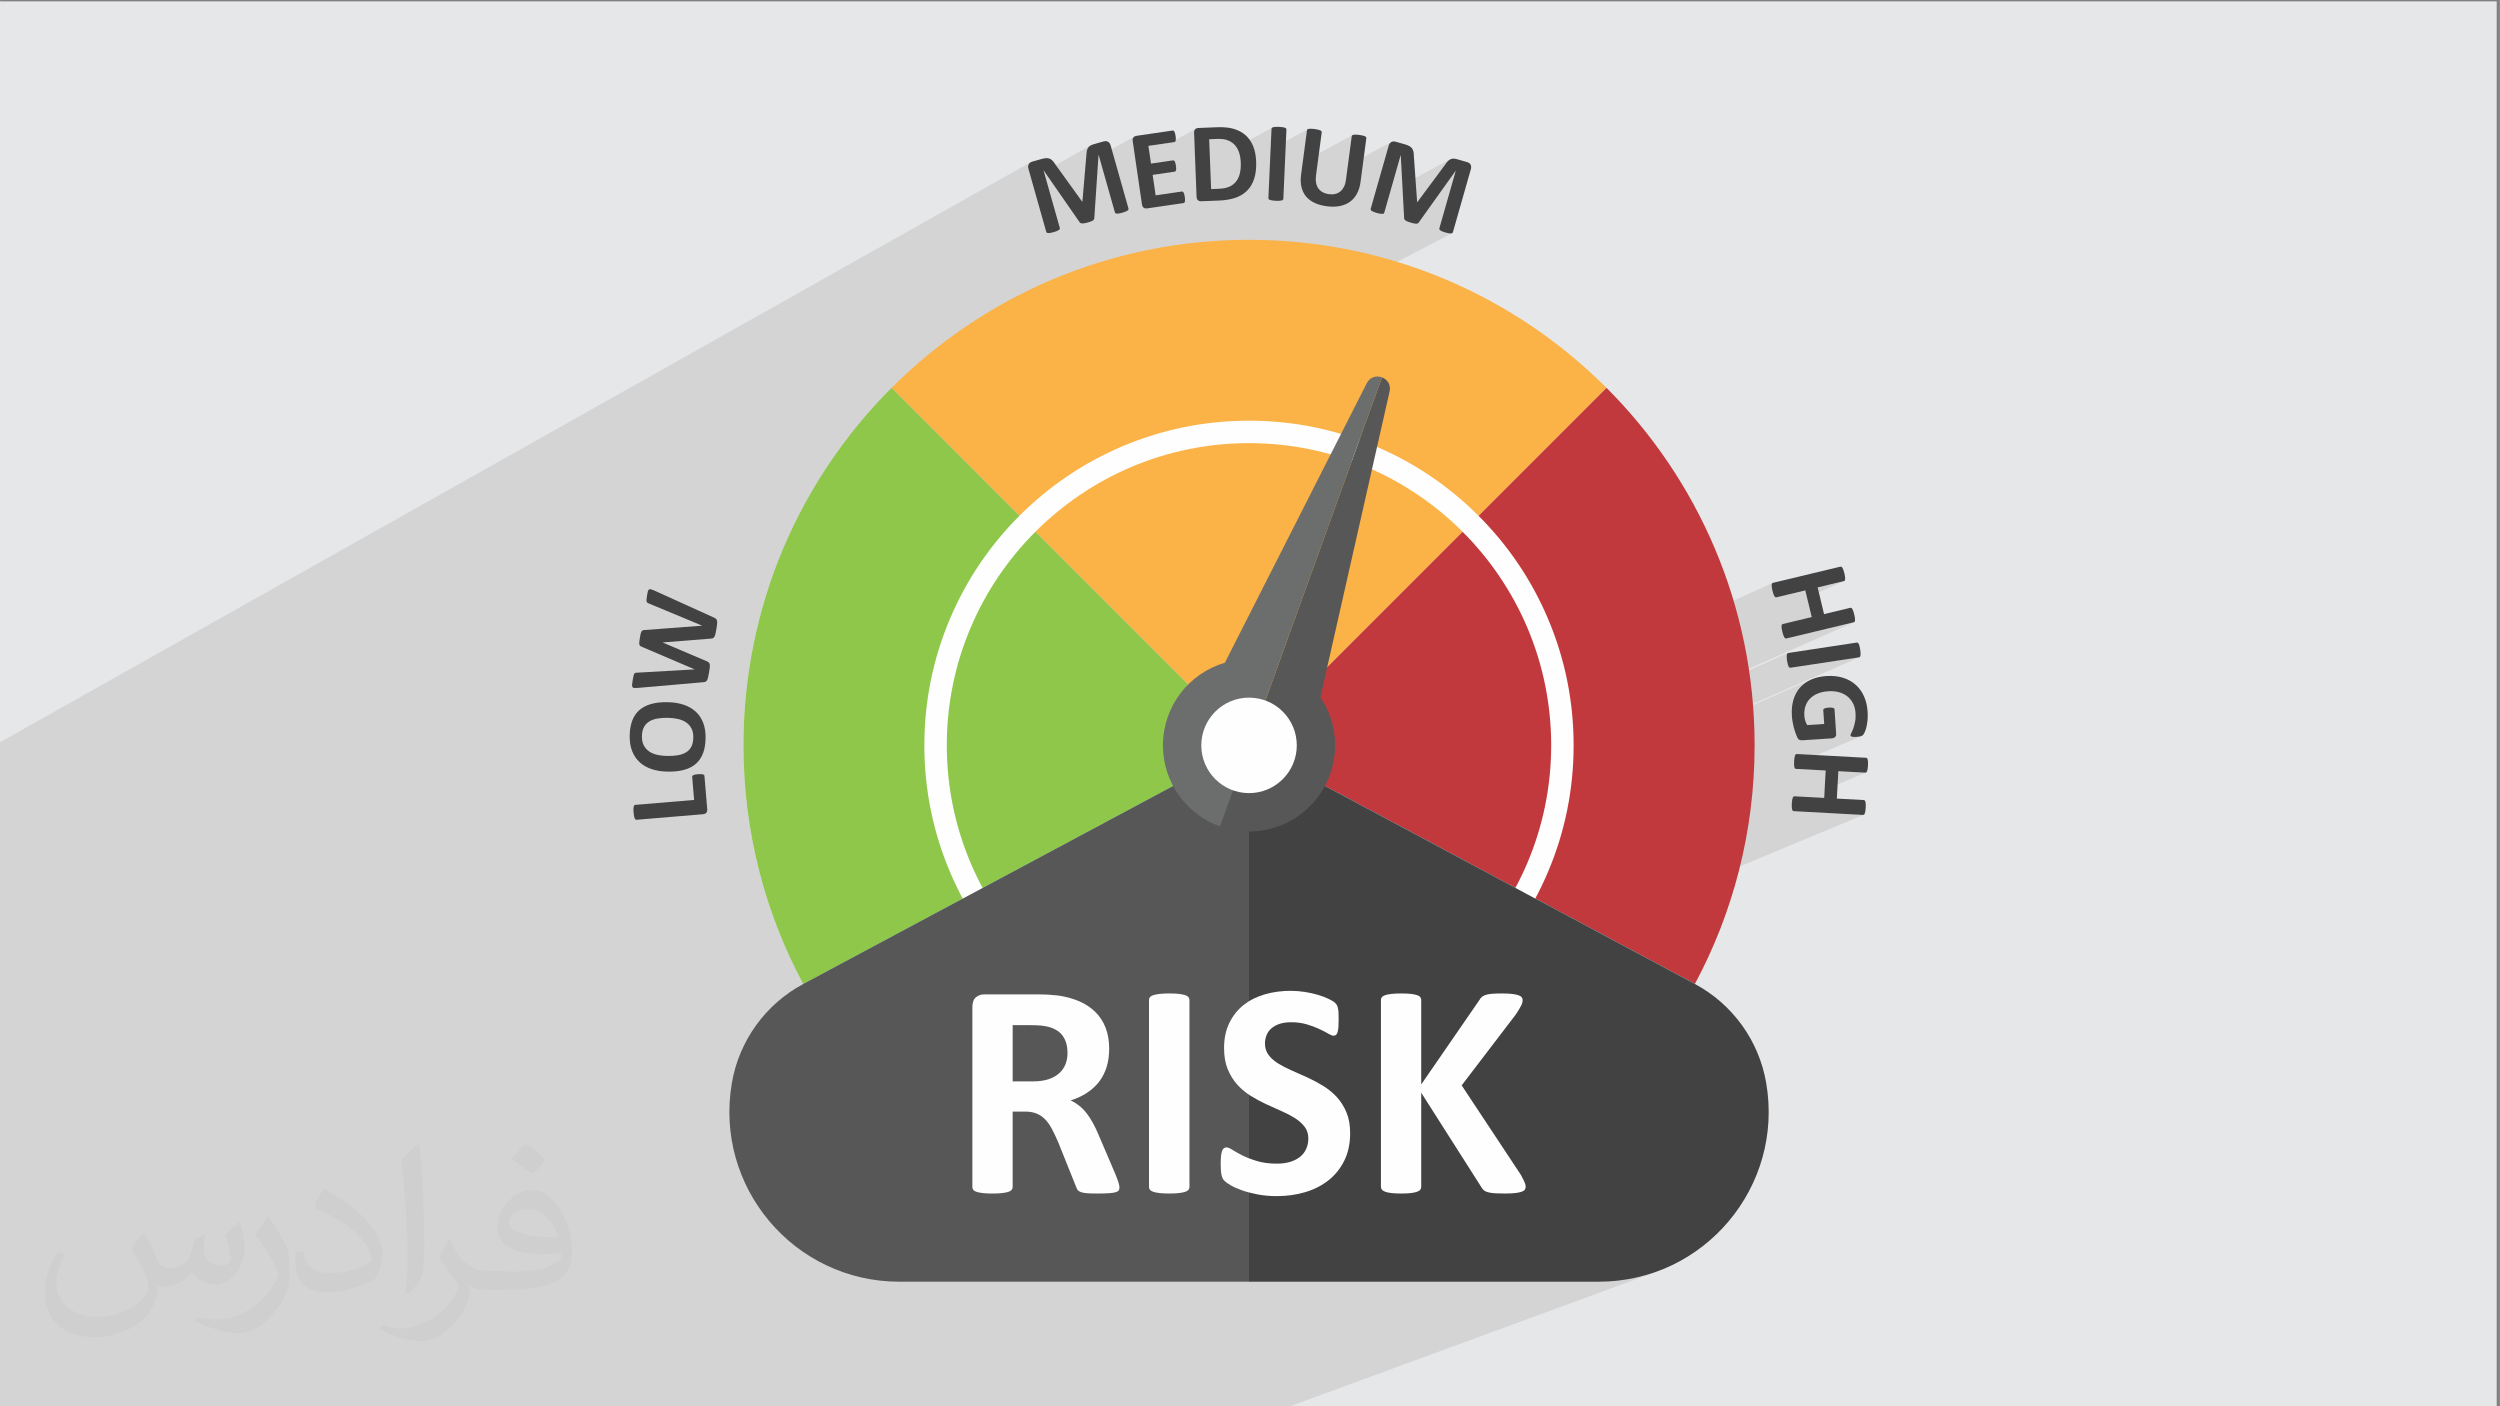 <?xml version="1.0" encoding="UTF-8"?>
<!DOCTYPE svg PUBLIC "-//W3C//DTD SVG 1.1//EN" "http://www.w3.org/Graphics/SVG/1.1/DTD/svg11.dtd">
<!-- Creator: CorelDRAW -->
<svg xmlns="http://www.w3.org/2000/svg" xml:space="preserve" width="3.703in" height="2.083in" version="1.1" style="shape-rendering:geometricPrecision; text-rendering:geometricPrecision; image-rendering:optimizeQuality; fill-rule:evenodd; clip-rule:evenodd"
viewBox="0 0 3703.33 2083.33"
 xmlns:xlink="http://www.w3.org/1999/xlink"
 xmlns:xodm="http://www.corel.com/coreldraw/odm/2003">
 <rect x="0" y="0" width="3703.33" height="2083.33" fill="#808080" stroke="none"/>
 <defs>
  <style type="text/css">
   <![CDATA[
    .fil0 {fill:#E6E7E8}
    .fil7 {fill:#FEFEFE;fill-rule:nonzero}
    .fil3 {fill:#FBB247;fill-rule:nonzero}
    .fil4 {fill:#C2393D;fill-rule:nonzero}
    .fil6 {fill:#8FC74B;fill-rule:nonzero}
    .fil5 {fill:#6AC9D1;fill-rule:nonzero}
    .fil10 {fill:#6C6D6D;fill-rule:nonzero}
    .fil8 {fill:#575757;fill-rule:nonzero}
    .fil9 {fill:#424242;fill-rule:nonzero}
    .fil2 {fill:#373435;fill-opacity:0.031}
    .fil1 {fill:#373435;fill-opacity:0.102}
   ]]>
  </style>
 </defs>
 <g id="Layer_x0020_1">
  <polygon class="fil0" points="-4.79,2 3698.54,2 3698.54,2085.19 -4.79,2085.19 "/>
  <polygon class="fil1" points="-4.79,1408.8 -4.79,1403.9 -4.79,1401.93 -4.79,1401.28 -4.79,1400.87 -4.79,1399.71 -4.79,1399.27 -4.79,1396.54 -4.79,1396.23 -4.79,1392.87 -4.79,1391.45 -4.79,1390.39 -4.79,1388.59 -4.79,1387.31 -4.79,1386.94 -4.79,1385.24 -4.79,1385.22 -4.79,1381.8 -4.79,1379.41 -4.79,1378.71 -4.79,1366 -4.79,1364.36 -4.79,1356.14 -4.79,1347.43 -4.79,1347.13 -4.79,1344.32 -4.79,1343.84 -4.79,1342.45 -4.79,1342.34 -4.79,1337.04 -4.79,1331.06 -4.79,1323.52 -4.79,1320.66 -4.79,1320.12 -4.79,1319.99 -4.79,1318.93 -4.79,1316.63 -4.79,1316.56 -4.79,1313.8 -4.79,1311.66 -4.79,1309.92 -4.79,1308.44 -4.79,1301.35 -4.79,1291.41 -4.79,1288.17 -4.79,1287.31 -4.79,1287.23 -4.79,1287.01 -4.79,1286.35 -4.79,1278.69 -4.79,1268.89 -4.79,1267.88 -4.79,1267.09 -4.79,1264.55 -4.79,1261.07 -4.79,1259.76 -4.79,1259.26 -4.79,1258.39 -4.79,1258.27 -4.79,1251.7 -4.79,1250.84 -4.79,1250.76 -4.79,1246.77 -4.79,1240.3 -4.79,1237.3 -4.79,1233.94 -4.79,1231.9 -4.79,1229.85 -4.79,1229.73 -4.79,1228.87 -4.79,1227.57 -4.79,1226.39 -4.79,1226.26 -4.79,1225.45 -4.79,1225.32 -4.79,1224.87 -4.79,1223.37 -4.79,1221.84 -4.79,1218.56 -4.79,1218.33 -4.79,1217.4 -4.79,1216.15 -4.79,1214.8 -4.79,1213.75 -4.79,1213.6 -4.79,1213.3 -4.79,1211.59 -4.79,1211.13 -4.79,1207.04 -4.79,1206.92 -4.79,1206.05 -4.79,1204.71 -4.79,1203.38 -4.79,1202.66 -4.79,1201.96 -4.79,1201.9 -4.79,1200.45 -4.79,1197.18 -4.79,1187.72 -4.79,1179.1 -4.79,1177.12 -4.79,1176.98 -4.79,1175.39 -4.79,1175.2 -4.79,1163.91 -4.79,1147.22 -4.79,1143.09 -4.79,1142.71 -4.79,1140.72 -4.79,1140.69 -4.79,1132.54 -4.79,1127.48 -4.79,1124.45 -4.79,1123.36 -4.79,1121.72 -4.79,1121.68 -4.79,1108.99 -4.79,1103.3 -4.79,1102.24 1526.61,240.44 1525.93,240.89 1525.31,241.39 1524.76,241.96 1524.27,242.57 1523.85,243.24 1523.5,243.96 1523.24,244.73 1523.06,245.53 1522.97,246.38 1522.96,247.26 1523.04,248.19 1523.2,249.16 1523.45,250.16 1527.1,263.06 1545.85,252.55 1546.02,252.51 1546.98,253.9 1615.63,215.44 1615.09,215.74 1614.58,216.06 1614.1,216.4 1613.65,216.76 1613.22,217.15 1612.81,217.56 1612.44,217.98 1612.09,218.43 1611.76,218.9 1611.46,219.39 1611.19,219.91 1610.93,220.45 1610.69,221.02 1610.46,221.61 1610.27,222.22 1610.09,222.86 1609.93,223.52 1609.79,224.21 1609.67,224.93 1609.56,225.69 1609.46,226.47 1609.39,227.28 1609.33,228.13 1609.28,229 1609.25,229.91 1608.38,240.07 1627.29,229.51 1627.45,229.47 1628.03,231.51 1680.89,202.01 1680.36,202.32 1679.86,202.67 1679.4,203.08 1678.98,203.53 1678.6,204.03 1678.3,204.58 1678.06,205.2 1677.89,205.87 1677.78,206.59 1677.75,207.37 1677.78,208.2 1677.88,209.08 1680.58,227.52 1701.14,216.1 1734.26,211.26 1771.98,190.35 1771.44,190.66 1770.95,191.02 1770.48,191.42 1770.06,191.88 1769.69,192.39 1769.39,192.98 1769.15,193.62 1768.97,194.33 1768.85,195.09 1768.8,195.93 1768.8,196.82 1769.64,218.16 1791.18,206.28 1802.34,205.82 1804.82,205.77 1807.18,205.81 1809.42,205.93 1811.54,206.15 1813.55,206.46 1815.43,206.85 1817.2,207.33 1818.85,207.91 1820.41,208.57 1821.89,209.3 1823.31,210.09 1824.66,210.95 1825.94,211.89 1827.16,212.89 1828.31,213.96 1829.39,215.11 1830.39,216.31 1831.34,217.58 1831.67,218.07 1884.89,188.89 1884.66,189.02 1884.46,189.16 1884.28,189.31 1884.12,189.46 1883.99,189.63 1883.87,189.8 1883.77,189.98 1883.69,190.16 1883.62,190.34 1883.57,190.54 1883.53,190.74 1883.52,190.94 1882.15,221.39 1937.26,191.33 1937.06,191.45 1936.87,191.58 1936.72,191.72 1936.57,191.88 1936.45,192.04 1936.33,192.21 1936.24,192.39 1936.16,192.57 1936.1,192.76 1936.05,192.96 1936.02,193.16 1929.81,240.05 2003.59,200.11 2003.39,200.24 2003.2,200.37 2003.05,200.51 2002.91,200.67 2002.78,200.83 2002.68,201 2002.58,201.18 2002.5,201.36 2002.44,201.55 2002.39,201.74 2002.35,201.94 1996.64,245.06 2061.02,210.46 2060.35,210.9 2059.72,211.41 2059.15,212 2058.63,212.67 2058.16,213.42 2057.74,214.25 2057.37,215.16 2057.05,216.15 2049.2,243.67 2074.85,229.95 2075.02,229.99 2077.37,273.75 2148.09,236.22 2147.59,236.51 2147.08,236.83 2146.58,237.19 2146.09,237.57 2145.59,237.99 2145.11,238.44 2144.63,238.93 2144.15,239.44 2143.66,239.99 2143.17,240.57 2142.68,241.19 2142.19,241.84 2141.69,242.53 2141.19,243.25 2140.69,244 2119.49,272.57 2156.24,253.14 2156.41,253.2 2132.17,338.21 2132.12,338.42 2132.09,338.62 2132.07,338.82 2132.07,339.02 2132.09,339.21 2132.13,339.41 2132.17,339.6 2132.24,339.8 2132.33,339.99 2132.44,340.19 2132.57,340.38 2132.72,340.57 2132.89,340.76 2133.09,340.95 2133.31,341.13 2133.56,341.31 2133.82,341.5 2134.11,341.68 2134.44,341.87 2134.79,342.05 2135.16,342.24 2135.56,342.44 2135.99,342.63 2136.44,342.83 2136.93,343.03 2137.44,343.23 2137.99,343.43 2138.57,343.63 2139.19,343.83 2139.83,344.04 2140.51,344.25 2141.22,344.46 2141.95,344.67 2142.65,344.85 2143.32,345.02 2143.96,345.17 2144.57,345.31 2145.15,345.43 2145.7,345.53 2146.21,345.61 2146.7,345.69 2147.17,345.75 2147.62,345.8 2148.04,345.83 2148.44,345.86 2148.82,345.87 2149.17,345.87 2149.51,345.85 2149.81,345.83 2150.11,345.79 2150.37,345.74 2150.62,345.67 2150.85,345.59 2151.06,345.49 1137.77,872.8 1134.95,881.5 1129.69,899.18 1124.86,917.04 1120.46,935.07 1116.5,953.27 1112.98,971.63 1109.91,990.15 1107.3,1008.82 1105.15,1027.64 1103.46,1046.59 1102.26,1065.67 1101.52,1084.88 1101.28,1104.21 1101.37,1116.18 1101.65,1128.09 1102.12,1139.97 1102.77,1151.79 1103.59,1163.57 1104.61,1175.29 1105.8,1186.96 1107.17,1198.58 1108.71,1210.14 1110.43,1221.65 1112.33,1233.09 1114.39,1244.48 1116.63,1255.81 1119.04,1267.08 1121.61,1278.29 1124.35,1289.43 1127.26,1300.5 1130.33,1311.5 1133.57,1322.44 1136.96,1333.31 1140.52,1344.1 1144.23,1354.82 1148.11,1365.47 1152.13,1376.04 1156.31,1386.54 1160.65,1396.95 1165.13,1407.29 1169.77,1417.54 1174.56,1427.72 1179.49,1437.8 1184.57,1447.81 1189.79,1457.72 1184.61,1460.59 1179.52,1463.61 1174.54,1466.75 1169.66,1470.03 1164.89,1473.44 1160.23,1476.97 1155.68,1480.63 1151.24,1484.41 1146.92,1488.31 1142.72,1492.33 1138.63,1496.45 1134.67,1500.69 1130.83,1505.03 1127.12,1509.48 1123.54,1514.02 1120.08,1518.67 1116.76,1523.41 1113.57,1528.24 1110.52,1533.17 1107.6,1538.18 1104.83,1543.27 1102.2,1548.44 1099.71,1553.7 1099.52,1554.12 2626.06,863.54 2625.88,863.63 2625.71,863.73 2625.55,863.85 2625.4,863.98 2625.26,864.13 2625.12,864.3 2625,864.48 2624.89,864.68 2624.79,864.9 2624.7,865.14 2624.62,865.41 2624.56,865.69 2624.51,865.99 2624.47,866.31 2624.45,866.65 2624.44,867.02 2624.44,867.41 2624.46,867.83 2624.48,868.28 2624.52,868.75 2624.56,869.25 2624.62,869.77 2624.69,870.32 2624.78,870.9 2624.88,871.51 2625,872.15 2625.13,872.82 2625.28,873.52 2625.44,874.25 2625.62,875.01 2625.81,875.79 2626,876.53 2626.18,877.23 2626.37,877.89 2626.56,878.52 2626.74,879.11 2626.93,879.67 2627.11,880.18 2627.3,880.66 2627.48,881.11 2627.67,881.54 2627.85,881.94 2628.03,882.32 2628.2,882.67 2628.38,882.99 2628.55,883.29 2628.72,883.56 2628.91,883.8 2629.09,884.02 2629.27,884.21 2629.45,884.38 2629.64,884.53 2629.83,884.65 2630.02,884.74 2630.22,884.82 2630.41,884.88 2630.61,884.92 2630.81,884.94 2631,884.95 2631.2,884.94 2631.4,884.92 2631.6,884.87 2674.3,874.63 2675.13,878.09 2692.6,870.24 2731.37,860.94 2731.57,860.89 2731.76,860.81 2676.89,885.42 2683.8,914.15 2639.75,933.78 2639.9,934.47 2640.07,935.22 2640.26,936 2640.44,936.75 2640.63,937.48 2640.81,938.17 2640.99,938.82 2641.18,939.44 2641.36,940.02 2641.55,940.57 2641.74,941.08 2641.91,941.56 2642.09,942.02 2642.28,942.44 2642.45,942.85 2642.63,943.22 2642.81,943.57 2642.99,943.89 2643.17,944.19 2643.35,944.46 2643.53,944.7 2643.71,944.93 2643.89,945.13 2644.07,945.3 2644.26,945.45 2644.45,945.58 2644.64,945.69 2644.84,945.77 2645.04,945.84 2645.24,945.89 2645.44,945.92 2645.64,945.93 2645.84,945.93 2646.04,945.91 2646.24,945.87 2746.01,921.92 2746.21,921.87 2746.4,921.8 1080.7,1658.82 1080.76,1660.82 2648.49,967.47 2648.31,967.56 2648.13,967.66 2647.96,967.78 2647.81,967.92 2647.66,968.07 2647.52,968.24 2647.39,968.44 2647.27,968.65 2647.17,968.88 2647.07,969.13 2646.99,969.41 2646.92,969.7 2646.85,970.02 2646.8,970.37 2646.76,970.73 2646.73,971.12 2646.7,971.54 2646.69,971.99 2646.69,972.46 2646.69,972.96 2646.7,973.48 2646.73,974.04 2646.76,974.63 2646.81,975.24 2646.88,975.89 2646.95,976.57 2647.04,977.28 2647.14,978.02 2647.24,978.79 2647.37,979.58 2647.5,980.34 2647.63,981.05 2647.76,981.73 2647.9,982.37 2648.04,982.97 2648.17,983.54 2648.31,984.06 2648.45,984.56 2648.59,985.03 2648.73,985.47 2648.88,985.89 2649.03,986.28 2649.18,986.64 2649.33,986.98 2649.48,987.29 2649.63,987.57 2649.78,987.83 2649.94,988.07 2650.11,988.28 2650.28,988.48 2650.46,988.64 2650.64,988.79 2650.83,988.91 2651.02,989.01 2651.2,989.09 2651.39,989.16 2651.59,989.21 2651.79,989.24 2651.99,989.25 2652.2,989.24 2652.41,989.22 2753.84,973.83 2754.04,973.79 2754.24,973.74 2754.42,973.66 1086.78,1703.43 1087.15,1704.87 2682.89,1006.84 2680.46,1008 2678.13,1009.26 2675.91,1010.61 2673.78,1012.07 2671.76,1013.62 2669.85,1015.27 2668.04,1017.02 2666.34,1018.87 2664.74,1020.81 2663.26,1022.85 2661.89,1024.97 2660.63,1027.19 2659.47,1029.5 2658.43,1031.89 2657.5,1034.39 2656.69,1036.97 2655.98,1039.63 2655.4,1042.37 2655.17,1043.8 2692.32,1027.63 2694.09,1026.93 2695.93,1026.31 2697.85,1025.76 2699.84,1025.27 2701.91,1024.87 2704.05,1024.53 2706.26,1024.26 2708.55,1024.07 2710.65,1023.97 2712.7,1023.95 2714.71,1024 2716.69,1024.14 2718.61,1024.36 2720.5,1024.65 2722.35,1025.03 2724.17,1025.48 2725.92,1026.01 2727.62,1026.61 2729.26,1027.28 2730.85,1028.01 2732.37,1028.81 2733.84,1029.69 2735.25,1030.63 2736.6,1031.65 2737.89,1032.73 2739.11,1033.87 2740.26,1035.08 2741.35,1036.35 2742.37,1037.67 2743.31,1039.06 2744.2,1040.52 2745.01,1042.03 2745.76,1043.6 2746.43,1045.23 2747.01,1046.91 2747.51,1048.64 2747.93,1050.43 2748.26,1052.26 2748.51,1054.15 2748.69,1056.09 2748.78,1057.91 2748.83,1059.67 2748.82,1061.38 2748.76,1063.04 2748.66,1064.64 2748.5,1066.19 2748.29,1067.69 2748.04,1069.13 2747.74,1070.53 2747.44,1071.87 2747.13,1073.17 2746.81,1074.42 2746.48,1075.63 2746.13,1076.78 2745.78,1077.89 2745.41,1078.94 2745.04,1079.95 2744.67,1080.91 2744.3,1081.82 2743.94,1082.68 2743.59,1083.49 2743.24,1084.24 2742.9,1084.95 2742.56,1085.61 2742.24,1086.22 2741.97,1086.79 2741.74,1087.3 2741.56,1087.78 2741.43,1088.21 2741.33,1088.59 2741.29,1088.93 2741.28,1089.22 2741.3,1089.41 2741.33,1089.59 2741.37,1089.76 2741.43,1089.92 2741.5,1090.08 2741.58,1090.22 2741.68,1090.36 2741.79,1090.5 2741.91,1090.62 2742.05,1090.74 2742.22,1090.85 2742.4,1090.96 2742.6,1091.06 2742.83,1091.15 2743.07,1091.24 2743.33,1091.32 2743.6,1091.4 2743.9,1091.46 2744.22,1091.52 2744.56,1091.58 2744.93,1091.62 2745.32,1091.66 2745.73,1091.7 2746.17,1091.72 2746.61,1091.74 2747.09,1091.75 2747.58,1091.76 2748.09,1091.75 2748.63,1091.74 2749.19,1091.72 2749.76,1091.69 2750.35,1091.66 2751.37,1091.58 2752.32,1091.5 2753.21,1091.4 2754.03,1091.29 2754.79,1091.17 2755.48,1091.04 2756.1,1090.89 2756.67,1090.74 2757.17,1090.57 2757.65,1090.38 2657.67,1133.09 2657.69,1133.27 2657.72,1133.78 2657.76,1134.27 2657.81,1134.73 2657.87,1135.17 2657.93,1135.58 2658,1135.97 2658.08,1136.33 2658.16,1136.66 2658.25,1136.97 2658.35,1137.26 2658.46,1137.52 2658.58,1137.76 2658.71,1137.97 2658.85,1138.17 2659,1138.33 2659.15,1138.48 2659.32,1138.61 2659.49,1138.72 2659.67,1138.81 2659.85,1138.89 2660.04,1138.96 2660.24,1139.01 2660.44,1139.04 2660.65,1139.06 2704.49,1141.45 2703.99,1150.63 2723.26,1142.46 2763.08,1144.62 2763.29,1144.62 2763.5,1144.61 2763.69,1144.58 2763.89,1144.54 2764.08,1144.48 2702.92,1170.3 2702.28,1182.02 2656.25,1201.41 2656.27,1201.42 2656.45,1201.51 2656.64,1201.58 2656.83,1201.63 2657.04,1201.67 2657.24,1201.69 2759.68,1207.25 2759.89,1207.25 2760.09,1207.24 2760.29,1207.2 2760.49,1207.15 2760.68,1207.09 1196.56,1859.11 1200.14,1861.46 1211.8,1868.24 1223.86,1874.41 1236.3,1879.94 1249.09,1884.81 1262.23,1889 1275.69,1892.47 1289.44,1895.21 1303.48,1897.2 1317.77,1898.41 1332.31,1898.82 1850.17,1898.82 2368.19,1898.82 2382.72,1898.41 2397.02,1897.2 2411.06,1895.21 2424.81,1892.47 2438.27,1889 2451.41,1884.81 1905.89,2085.19 1862.89,2085.19 1368.69,2085.19 874.62,2085.19 654.22,2085.19 653.72,2085.19 559.47,2085.19 558.12,2085.19 557.04,2085.19 552.65,2085.19 545.71,2085.19 536.13,2085.19 535.6,2085.19 535.56,2085.19 525.63,2085.19 519.96,2085.19 517.66,2085.19 517.52,2085.19 499.49,2085.19 482.47,2085.19 442.73,2085.19 440.44,2085.19 436.21,2085.19 429.46,2085.19 419.39,2085.19 409.89,2085.19 404.29,2085.19 402.65,2085.19 10.02,2085.19 -4.79,2085.19 -4.79,2004.89 -4.79,1720.62 -4.79,1719.91 -4.79,1695.29 -4.79,1683.82 -4.79,1682.75 -4.79,1680.66 -4.79,1677.22 -4.79,1672.15 -4.79,1667.22 -4.79,1664.32 -4.79,1663.62 -4.79,1663.04 -4.79,1662.92 -4.79,1662.42 -4.79,1662.01 -4.79,1655.65 -4.79,1649.84 -4.79,1648.89 -4.79,1640.16 -4.79,1627.05 -4.79,1626.97 -4.79,1626.11 -4.79,1622.96 -4.79,1612.24 -4.79,1608.79 -4.79,1598.79 -4.79,1588.79 -4.79,1587.13 -4.79,1577.22 -4.79,1569.04 -4.79,1566.64 -4.79,1562.86 -4.79,1561.15 -4.79,1548.74 -4.79,1546.63 -4.79,1546.61 -4.79,1545.69 -4.79,1539.47 -4.79,1538.19 -4.79,1522.86 -4.79,1522.8 -4.79,1508.41 -4.79,1506.2 -4.79,1503.81 -4.79,1500.32 -4.79,1494.79 -4.79,1494.18 -4.79,1494.16 -4.79,1493.16 -4.79,1489.79 -4.79,1487.32 -4.79,1486.81 -4.79,1470.15 -4.79,1470.02 -4.79,1467.3 -4.79,1467.02 -4.79,1465.45 -4.79,1465.36 -4.79,1462.45 -4.79,1459.17 -4.79,1456.74 -4.79,1456.63 -4.79,1454.97 -4.79,1454.33 -4.79,1453.68 -4.79,1451.88 -4.79,1448.52 -4.79,1443.5 -4.79,1438.41 -4.79,1435.86 -4.79,1435.27 -4.79,1434.39 -4.79,1433.84 -4.79,1432.12 -4.79,1429.15 -4.79,1425.96 -4.79,1423.45 -4.79,1421.4 -4.79,1419.72 -4.79,1410.15 "/>
  <path class="fil2" d="M214.35 1827.91c7,11 12,21 16,32 3,7 5,19 21,19 5,0 11,-1 17,-5 7,-3 12,-9 14,-17l6 -21 15 -7 1 1c-2,8 -3,16 -3,21 0,18 15,24 27,24 7,0 13,-4 13,-10 0,-8 -4,-23 -8,-35 7,-7 14,-14 22,-20l1 1c4,15 6,30 6,40 0,10 -4,20 -8,27 -7,14 -20,25 -36,25 -12,0 -25,-6 -34,-17l-1 0c-9,11 -22,20 -43,20l-7 0c-1,14 -4,24 -9,33 -13,25 -50,42 -85.01,42 -49,0 -73.01,-28 -73.01,-66 0,-23 8,-45 19,-60l10 4c-7,14 -12,27 -12,40 0,35 29,52 62,52 31,0 68.01,-19 75.01,-42 -3,-25 -12,-36 -26,-59 4,-7 10,-15 17,-23l1 0 0 0 0 0 0 0 2 1 0 0 0.02 -0.01 -0.01 0.01 0 0 0 0 0 0 0 0 0 0 0 0 0 0 0 0 0 0 0 0 0 0zm564.05 -133.01c10,6 20,14 30,23 -6,8 -12,15 -21,21 -10,-8 -20,-15 -30,-22 7,-8 14,-15 20,-22l0 0 0 0 0 0 1 0 0 0 0 0zm5 96.01c-17,0 -30,11 -30,19 0,17 33,23 73.01,23 -5,-20 -22,-42 -43,-42l-0.01 0zm-37 93.01c22,0 41,-1 55,-4 16,-4 30,-12 30,-18 0,-2 0,-3 -1,-5 -9,1 -19,1 -29,1 -29,0 -52,-7 -61,-23 -2,-5 -4,-10 -4,-16 0,-16 7,-32 19,-42 10,-9 21,-14 33,-14 20,0 37,16 48,42 6,14 11,30 11,51 0,14 -4,25 -12,34 -16,15 -45,21 -90.01,21l-20 0 0 0 -5 0c-11,0 -19,-2 -25,-7l-1 0c0,3 1,5 1,7 0,10 -3,23 -10,33 -20,30 -42,43 -60,43 -19,0 -42,-7 -63,-17l4 -7c7,3 16,5 29,5 34,0 78.01,-33 84.01,-64 -1,-3 -4,-6 -7,-10 -10,-12 -16,-22 -22,-32 5,-10 10,-18 14,-25l2 0c14,29 28,46 57,46l5 0 0 0 21 0 0 0 0 0 0 0 -3 1 0 0 0 0zm-146.01 31c2,-14 3,-29 3,-43l0 -21c0,-39 -5,-96.01 -9,-133.01 7,-8 17,-17 25,-23l2 1c5,47 7,101.01 7,151.01 0,13 -1,26 -2,35 -1,12 -8,21 -22,35l-3 -1 0 0 0 0 0 0 -1 -1 0 0 0 0zm-151.02 -62.01c1,18 10,33 41,33 20,0 36,-5 55,-14 3,-1 5,-3 5,-5 0,-12 -9,-27 -24,-41 -14,-13 -34,-25 -52,-32 -6,-3 -8,-5 -8,-8 0,-5 7,-16 13,-24l2 0c20,11 43,27 60,44 15,16 25,33 25,51 0,13 -4,26 -11,38 -22,11 -46,20 -70.01,20 -29,0 -48,-14 -48,-45 0,-3 0,-9 1,-16l10 0 0 0 0 0 0 0 1 -1 0 0 0 0 0.01 0zm-52 -52l18 29c7,11 13,22 13,41l0 24c0,19 -12,39 -32,60 -15,14 -29,20 -42,20 -19,0 -40,-6 -65,-17l3 -7c8,2 17,4 28,4 36,0 72.01,-26 89.01,-58 2,-4 3,-7 3,-9 0,-4 -2,-8 -4,-11 -9,-17 -19,-33 -30,-47 6,-9 12,-18 18,-27l1 0 0 -2 0 0 0 0 -0.01 0z"/>
  <g id="_2133796458752">
   <path class="fil3" d="M2379.85 574.61l-529.6 529.6 -529.61 -529.6c135.54,-135.52 322.78,-219.37 529.61,-219.37 206.82,0 394.06,83.84 529.6,219.37z"/>
   <path class="fil4" d="M2379.85 574.61l-529.6 529.6 660.46 353.51c56.46,-105.3 88.51,-225.66 88.51,-353.51 0,-206.82 -83.82,-394.06 -219.37,-529.6z"/>
   <path class="fil5" d="M2510.71 1457.72c-126.25,235.39 -374.67,395.46 -660.46,395.46 -285.8,0 -534.22,-160.07 -660.46,-395.46l660.46 -353.51 660.46 353.51z"/>
   <path class="fil6" d="M1320.64 574.61c-135.54,135.54 -219.36,322.78 -219.36,529.6 0,127.85 32.03,248.21 88.52,353.51l660.46 -353.51 -529.61 -529.6z"/>
   <path class="fil7" d="M1850.17 656.46c-246.85,0 -447.69,200.84 -447.69,447.69 0,246.87 200.84,447.69 447.69,447.69 246.86,0 447.69,-200.82 447.69,-447.69 0,-246.85 -200.83,-447.69 -447.69,-447.69zm0 928.61c-64.91,0 -127.9,-12.72 -187.2,-37.8 -57.26,-24.22 -108.7,-58.9 -152.86,-103.06 -44.15,-44.16 -78.83,-95.59 -103.05,-152.86 -25.09,-59.31 -37.81,-122.28 -37.81,-187.2 0,-64.91 12.72,-127.89 37.81,-187.2 24.22,-57.26 58.9,-108.7 103.05,-152.86 44.16,-44.16 95.6,-78.83 152.86,-103.05 59.3,-25.09 122.29,-37.81 187.2,-37.81 64.92,0 127.89,12.72 187.2,37.81 57.28,24.22 108.7,58.89 152.86,103.05 44.17,44.16 78.84,95.6 103.06,152.86 25.07,59.3 37.8,122.29 37.8,187.2 0,64.92 -12.72,127.9 -37.8,187.2 -24.22,57.27 -58.9,108.7 -103.06,152.86 -44.16,44.17 -95.59,78.84 -152.86,103.06 -59.3,25.07 -122.28,37.8 -187.2,37.8z"/>
   <path class="fil8" d="M1850.17 1104.26l0 794.56 -517.87 0c-156.27,0 -274.81,-140.83 -248.15,-294.8l0 0c10.8,-62.43 49.78,-116.4 105.64,-146.3l0 0 660.38 -353.46z"/>
   <path class="fil9" d="M2368.19 1898.82l-518.02 0 0 -794.56 0.08 -0.05 660.46 353.51 0 0c55.84,29.9 94.82,83.87 105.62,146.3l0 0c26.66,153.97 -91.87,294.8 -248.15,294.8z"/>
   <path class="fil8" d="M2058.46 579.98l-102.48 452.91c13.76,20.37 21.8,44.91 21.8,71.33 0,70.43 -57.1,127.53 -127.52,127.53 -15.11,0 -29.61,-2.63 -43.06,-7.46l240.01 -665.24c7.7,2.9 13.58,10.64 11.25,20.93z"/>
   <path class="fil10" d="M2047.2 559.05l-240.01 665.24c-49.26,-17.65 -84.48,-64.75 -84.48,-120.07 0,-58 38.74,-106.96 91.74,-122.43l210.19 -414.01c4.88,-9.62 14.67,-11.7 22.56,-8.73z"/>
   <path class="fil7" d="M1779.52 1104.22c0,-39.06 31.67,-70.72 70.73,-70.72 39.06,0 70.72,31.67 70.72,70.72 0,39.06 -31.67,70.73 -70.72,70.73 -39.06,0 -70.73,-31.67 -70.73,-70.73z"/>
   <path class="fil9" d="M1033.98 1146.93c1.67,-0.15 3.09,-0.19 4.24,-0.15 1.15,0.05 2.12,0.18 2.9,0.39 0.78,0.22 1.35,0.53 1.72,0.91 0.37,0.39 0.57,0.86 0.62,1.42l4.15 49.62c0.15,1.84 -0.26,3.43 -1.24,4.77 -0.98,1.35 -2.7,2.13 -5.15,2.33l-98.31 8.22c-0.56,0.05 -1.07,-0.09 -1.55,-0.42 -0.48,-0.32 -0.89,-0.9 -1.24,-1.71 -0.35,-0.81 -0.67,-1.93 -0.95,-3.33 -0.29,-1.41 -0.52,-3.17 -0.7,-5.29 -0.18,-2.17 -0.25,-3.96 -0.2,-5.37 0.05,-1.41 0.18,-2.55 0.39,-3.41 0.21,-0.86 0.52,-1.49 0.94,-1.89 0.41,-0.4 0.9,-0.62 1.46,-0.67l87.09 -7.29 -2.85 -34.05c-0.04,-0.56 0.07,-1.06 0.34,-1.5 0.27,-0.44 0.74,-0.83 1.42,-1.17 0.67,-0.33 1.57,-0.62 2.7,-0.86 1.13,-0.23 2.54,-0.42 4.21,-0.56z"/>
   <path class="fil9" d="M989.37 1063.41c-5.7,-0.1 -10.91,0.25 -15.59,1.06 -4.69,0.8 -8.72,2.26 -12.09,4.35 -3.37,2.09 -6,4.91 -7.88,8.46 -1.89,3.55 -2.88,8.01 -2.98,13.38 -0.1,5.43 0.84,9.99 2.81,13.66 1.98,3.68 4.65,6.66 8.02,8.97 3.37,2.3 7.33,3.95 11.87,4.96 4.55,1 9.36,1.56 14.46,1.65 5.93,0.11 11.27,-0.23 16.02,-1.04 4.74,-0.8 8.81,-2.24 12.21,-4.3 3.4,-2.07 6.01,-4.88 7.84,-8.43 1.82,-3.55 2.79,-8.04 2.89,-13.46 0.1,-5.43 -0.82,-9.98 -2.77,-13.66 -1.95,-3.67 -4.64,-6.66 -8.07,-8.96 -3.43,-2.3 -7.44,-3.96 -12.04,-4.96 -4.6,-1.01 -9.5,-1.57 -14.71,-1.67zm-0.74 -23.19c9.01,0.17 17.05,1.44 24.11,3.81 7.07,2.37 13.03,5.81 17.91,10.33 4.87,4.51 8.54,10.06 11.03,16.62 2.48,6.57 3.64,14.13 3.48,22.7 -0.16,8.45 -1.4,15.8 -3.72,22.06 -2.33,6.25 -5.8,11.44 -10.41,15.56 -4.61,4.11 -10.43,7.15 -17.46,9.11 -7.04,1.98 -15.34,2.87 -24.91,2.69 -8.79,-0.16 -16.67,-1.43 -23.65,-3.79 -6.98,-2.37 -12.89,-5.81 -17.74,-10.33 -4.84,-4.51 -8.52,-10.05 -11.03,-16.62 -2.51,-6.56 -3.69,-14.16 -3.52,-22.78 0.15,-8.23 1.38,-15.47 3.68,-21.72 2.3,-6.26 5.76,-11.46 10.37,-15.6 4.61,-4.14 10.4,-7.22 17.35,-9.24 6.95,-2.03 15.13,-2.95 24.53,-2.78z"/>
   <path class="fil9" d="M1057.83 915.04c1.27,0.56 2.25,1.19 2.95,1.91 0.7,0.72 1.16,1.69 1.38,2.92 0.22,1.23 0.24,2.76 0.07,4.61 -0.17,1.85 -0.5,4.17 -0.97,6.98 -0.53,3.15 -1.03,5.67 -1.49,7.54 -0.46,1.87 -0.99,3.34 -1.59,4.37 -0.59,1.04 -1.34,1.74 -2.23,2.09 -0.88,0.36 -2.01,0.57 -3.38,0.62l-70.78 5.64 -0.03 0.17 65.13 27.72c1.23,0.49 2.2,1.05 2.91,1.69 0.72,0.63 1.2,1.52 1.46,2.67 0.26,1.15 0.3,2.67 0.13,4.54 -0.18,1.87 -0.52,4.33 -1.04,7.36 -0.54,3.2 -1.04,5.74 -1.5,7.62 -0.46,1.89 -0.99,3.34 -1.59,4.37 -0.6,1.04 -1.34,1.73 -2.23,2.09 -0.88,0.36 -2.02,0.59 -3.4,0.7l-97.58 8.5c-2.07,0.16 -3.67,0.17 -4.81,0.04 -1.14,-0.13 -1.96,-0.61 -2.44,-1.39 -0.49,-0.79 -0.67,-1.99 -0.54,-3.59 0.13,-1.59 0.43,-3.8 0.91,-6.61 0.44,-2.59 0.83,-4.64 1.17,-6.15 0.34,-1.5 0.73,-2.62 1.16,-3.33 0.43,-0.72 0.96,-1.17 1.59,-1.35 0.63,-0.17 1.48,-0.26 2.56,-0.24l85.22 -4.9 0.01 -0.08 -78.14 -33.33c-1.01,-0.4 -1.82,-0.83 -2.42,-1.3 -0.6,-0.48 -1.01,-1.17 -1.22,-2.08 -0.21,-0.92 -0.26,-2.13 -0.15,-3.64 0.12,-1.51 0.38,-3.51 0.8,-6 0.45,-2.64 0.86,-4.75 1.24,-6.3 0.38,-1.56 0.81,-2.73 1.32,-3.53 0.5,-0.8 1.12,-1.33 1.85,-1.6 0.73,-0.28 1.66,-0.43 2.8,-0.46l84.87 -6.41 0.03 -0.17 -78.6 -32.65c-0.85,-0.31 -1.58,-0.66 -2.17,-1.05 -0.59,-0.38 -1,-0.99 -1.22,-1.82 -0.23,-0.83 -0.29,-1.98 -0.19,-3.44 0.11,-1.46 0.38,-3.48 0.82,-6.08 0.41,-2.43 0.8,-4.3 1.17,-5.63 0.37,-1.33 0.91,-2.24 1.61,-2.75 0.71,-0.5 1.65,-0.61 2.83,-0.33 1.17,0.28 2.74,0.85 4.69,1.69l89.05 40.37z"/>
   <path class="fil9" d="M2646.25 945.87c-0.54,0.13 -1.08,0.07 -1.61,-0.19 -0.52,-0.25 -1,-0.75 -1.47,-1.5 -0.48,-0.76 -0.96,-1.79 -1.43,-3.11 -0.5,-1.32 -1,-3.02 -1.48,-5.08 -0.52,-2.13 -0.87,-3.9 -1.02,-5.32 -0.17,-1.43 -0.22,-2.57 -0.15,-3.43 0.11,-0.85 0.3,-1.5 0.67,-1.96 0.35,-0.46 0.78,-0.76 1.34,-0.88l42.69 -10.25 -9.5 -39.52 -42.69 10.25c-0.54,0.14 -1.06,0.09 -1.58,-0.13 -0.52,-0.22 -1,-0.71 -1.48,-1.46 -0.46,-0.75 -0.93,-1.79 -1.43,-3.11 -0.5,-1.32 -1,-3.05 -1.5,-5.16 -0.5,-2.08 -0.82,-3.82 -1,-5.24 -0.17,-1.43 -0.22,-2.59 -0.15,-3.47 0.09,-0.88 0.3,-1.55 0.65,-2.01 0.35,-0.46 0.78,-0.75 1.35,-0.88l99.74 -23.94c0.56,-0.14 1.08,-0.07 1.6,0.17 0.52,0.26 1.02,0.75 1.5,1.5 0.45,0.75 0.93,1.8 1.43,3.15 0.5,1.35 1,3.06 1.5,5.13 0.5,2.12 0.85,3.88 1,5.28 0.17,1.4 0.22,2.54 0.13,3.42 -0.07,0.88 -0.28,1.54 -0.65,1.97 -0.35,0.43 -0.8,0.71 -1.35,0.84l-38.76 9.31 9.48 39.51 38.76 -9.31c0.54,-0.13 1.08,-0.07 1.61,0.18 0.52,0.25 1.02,0.74 1.47,1.46 0.46,0.72 0.93,1.76 1.43,3.11 0.5,1.35 1,3.08 1.5,5.2 0.52,2.07 0.85,3.8 1,5.2 0.17,1.4 0.22,2.54 0.13,3.42 -0.07,0.89 -0.28,1.56 -0.63,2.02 -0.37,0.46 -0.8,0.75 -1.35,0.88l-99.76 23.95z"/>
   <path class="fil9" d="M2652.41 989.22c-0.56,0.09 -1.09,-0.02 -1.58,-0.31 -0.5,-0.3 -0.96,-0.84 -1.35,-1.62 -0.41,-0.79 -0.8,-1.86 -1.17,-3.22 -0.37,-1.35 -0.74,-3.11 -1.06,-5.27 -0.31,-2.1 -0.5,-3.87 -0.54,-5.31 -0.04,-1.43 0,-2.59 0.15,-3.46 0.15,-0.88 0.41,-1.52 0.8,-1.95 0.39,-0.43 0.87,-0.68 1.41,-0.76l101.44 -15.39c0.56,-0.08 1.08,0.02 1.58,0.32 0.5,0.28 0.95,0.84 1.35,1.66 0.41,0.81 0.8,1.9 1.19,3.26 0.37,1.35 0.72,3.09 1.04,5.19 0.33,2.15 0.52,3.94 0.54,5.35 0.06,1.41 0,2.54 -0.15,3.42 -0.15,0.87 -0.41,1.52 -0.8,1.95 -0.39,0.42 -0.87,0.67 -1.41,0.76l-101.43 15.39z"/>
   <path class="fil9" d="M2750.35 1091.67c-1.61,0.1 -3.02,0.12 -4.19,0.06 -1.19,-0.06 -2.13,-0.19 -2.84,-0.4 -0.72,-0.2 -1.24,-0.48 -1.54,-0.83 -0.3,-0.34 -0.48,-0.76 -0.5,-1.27 -0.04,-0.72 0.37,-1.93 1.28,-3.61 0.89,-1.69 1.85,-3.91 2.84,-6.67 1,-2.76 1.87,-6.03 2.63,-9.81 0.76,-3.78 0.98,-8.13 0.65,-13.05 -0.35,-5.24 -1.56,-9.94 -3.67,-14.06 -2.08,-4.12 -4.9,-7.58 -8.42,-10.38 -3.52,-2.79 -7.68,-4.85 -12.43,-6.17 -4.77,-1.31 -9.98,-1.78 -15.62,-1.41 -6.2,0.41 -11.61,1.6 -16.23,3.56 -4.6,1.96 -8.39,4.52 -11.39,7.69 -2.99,3.17 -5.16,6.89 -6.51,11.15 -1.34,4.27 -1.84,8.92 -1.52,13.95 0.17,2.46 0.61,4.87 1.32,7.23 0.72,2.37 1.71,4.55 2.95,6.54l25.14 -1.66 -1.37 -20.52c-0.06,-1 0.52,-1.83 1.74,-2.47 1.21,-0.64 3.34,-1.07 6.35,-1.26 1.56,-0.1 2.89,-0.12 3.95,-0.05 1.06,0.06 1.93,0.22 2.6,0.45 0.65,0.24 1.15,0.54 1.48,0.91 0.35,0.37 0.52,0.81 0.56,1.31l2.41 36.61c0.06,0.89 -0.04,1.7 -0.3,2.41 -0.26,0.72 -0.67,1.36 -1.26,1.94 -0.59,0.57 -1.3,1.03 -2.13,1.36 -0.87,0.34 -1.84,0.55 -2.95,0.62l-43.15 2.85c-1.67,0.11 -3.17,-0.09 -4.47,-0.59 -1.28,-0.51 -2.36,-1.64 -3.21,-3.41 -0.85,-1.78 -1.74,-3.97 -2.71,-6.6 -0.95,-2.63 -1.8,-5.36 -2.54,-8.2 -0.76,-2.84 -1.37,-5.72 -1.85,-8.63 -0.48,-2.91 -0.8,-5.85 -1,-8.81 -0.59,-8.67 0.15,-16.5 2.19,-23.5 2.04,-7.01 5.25,-13.04 9.65,-18.1 4.41,-5.06 9.94,-9.07 16.55,-12.03 6.62,-2.96 14.21,-4.72 22.82,-5.3 8.89,-0.58 16.94,0.23 24.19,2.44 7.25,2.22 13.5,5.61 18.76,10.2 5.27,4.59 9.44,10.27 12.52,17.05 3.1,6.79 4.92,14.45 5.49,23 0.3,4.69 0.26,8.98 -0.13,12.88 -0.39,3.9 -0.96,7.31 -1.67,10.25 -0.74,2.93 -1.56,5.39 -2.49,7.36 -0.96,1.97 -1.78,3.36 -2.52,4.16 -0.74,0.81 -1.8,1.43 -3.19,1.85 -1.41,0.43 -3.52,0.73 -6.31,0.93z"/>
   <path class="fil9" d="M2657.25 1201.69c-0.57,-0.04 -1.06,-0.24 -1.5,-0.63 -0.41,-0.39 -0.74,-1.01 -0.98,-1.86 -0.24,-0.85 -0.39,-1.98 -0.5,-3.39 -0.09,-1.41 -0.07,-3.17 0.04,-5.29 0.13,-2.18 0.3,-3.98 0.54,-5.39 0.24,-1.42 0.54,-2.52 0.85,-3.31 0.33,-0.8 0.74,-1.37 1.19,-1.7 0.48,-0.34 0.98,-0.49 1.54,-0.46l43.84 2.38 2.21 -40.57 -43.84 -2.39c-0.57,-0.02 -1.06,-0.22 -1.5,-0.58 -0.43,-0.36 -0.76,-0.96 -1,-1.82 -0.22,-0.85 -0.39,-1.98 -0.48,-3.39 -0.11,-1.41 -0.09,-3.2 0.04,-5.38 0.11,-2.13 0.28,-3.89 0.54,-5.31 0.24,-1.42 0.52,-2.54 0.84,-3.36 0.33,-0.83 0.72,-1.41 1.19,-1.75 0.46,-0.33 0.98,-0.49 1.54,-0.46l102.43 5.56c0.56,0.03 1.06,0.24 1.5,0.63 0.41,0.38 0.74,1 0.98,1.86 0.24,0.85 0.39,2 0.48,3.43 0.11,1.43 0.09,3.22 -0.02,5.34 -0.13,2.18 -0.3,3.96 -0.54,5.35 -0.24,1.39 -0.54,2.49 -0.87,3.31 -0.32,0.83 -0.71,1.39 -1.17,1.7 -0.48,0.31 -0.98,0.45 -1.54,0.43l-39.83 -2.16 -2.19 40.57 39.83 2.15c0.54,0.04 1.04,0.24 1.48,0.63 0.41,0.39 0.76,0.99 1,1.82 0.22,0.82 0.39,1.96 0.48,3.39 0.09,1.43 0.07,3.24 -0.04,5.42 -0.11,2.12 -0.28,3.88 -0.54,5.26 -0.24,1.39 -0.52,2.5 -0.85,3.32 -0.33,0.83 -0.72,1.41 -1.19,1.74 -0.46,0.34 -0.98,0.49 -1.54,0.47l-102.43 -5.56z"/>
   <path class="fil9" d="M1671.63 308.87c0.15,0.52 0.14,1.06 -0.04,1.56 -0.17,0.52 -0.61,1.02 -1.32,1.52 -0.71,0.48 -1.68,1 -2.93,1.52 -1.25,0.54 -2.87,1.08 -4.86,1.65 -1.93,0.54 -3.57,0.91 -4.92,1.13 -1.34,0.2 -2.42,0.26 -3.24,0.22 -0.84,-0.06 -1.47,-0.26 -1.92,-0.61 -0.44,-0.33 -0.74,-0.76 -0.89,-1.3l-24.07 -85.08 -0.16 0.04 -6.26 93.56c-0.02,0.76 -0.2,1.45 -0.56,2.04 -0.35,0.58 -0.91,1.15 -1.67,1.65 -0.76,0.5 -1.78,0.98 -3.04,1.43 -1.27,0.43 -2.82,0.93 -4.65,1.45 -1.83,0.5 -3.41,0.89 -4.74,1.11 -1.33,0.24 -2.46,0.33 -3.37,0.26 -0.92,-0.06 -1.68,-0.24 -2.29,-0.52 -0.6,-0.3 -1.07,-0.72 -1.4,-1.26l-53.29 -76.72 -0.16 0.04 24.07 85.08c0.15,0.54 0.14,1.06 -0.04,1.58 -0.18,0.5 -0.63,1.02 -1.35,1.52 -0.74,0.5 -1.71,1 -2.93,1.52 -1.22,0.52 -2.83,1.06 -4.82,1.63 -1.94,0.54 -3.58,0.93 -4.92,1.13 -1.33,0.2 -2.43,0.28 -3.29,0.24 -0.86,-0.04 -1.5,-0.26 -1.92,-0.61 -0.41,-0.32 -0.7,-0.78 -0.85,-1.32l-26.35 -93.15c-0.78,-2.74 -0.65,-5.06 0.4,-6.92 1.04,-1.87 2.78,-3.15 5.2,-3.82l13.89 -3.93c2.48,-0.72 4.66,-1.11 6.56,-1.22 1.89,-0.09 3.62,0.15 5.18,0.72 1.56,0.59 2.98,1.52 4.28,2.82 1.3,1.28 2.58,2.97 3.87,5.05l40.24 55.88 0.31 -0.09 5.86 -68.77c0.06,-2.45 0.29,-4.57 0.68,-6.38 0.39,-1.8 1,-3.34 1.83,-4.62 0.84,-1.28 1.94,-2.34 3.33,-3.17 1.4,-0.82 3.09,-1.52 5.08,-2.08l14.3 -4.06c1.46,-0.41 2.76,-0.56 3.93,-0.5 1.15,0.09 2.17,0.39 3.06,0.93 0.87,0.54 1.64,1.28 2.28,2.24 0.65,0.95 1.16,2.1 1.54,3.45l26.35 93.15z"/>
   <path class="fil9" d="M1755.07 291.8c0.24,1.61 0.36,2.95 0.39,4.06 0.02,1.11 -0.07,2 -0.24,2.71 -0.19,0.72 -0.46,1.24 -0.83,1.61 -0.37,0.37 -0.8,0.59 -1.31,0.67l-54 7.89c-1.83,0.26 -3.44,-0.04 -4.84,-0.95 -1.41,-0.89 -2.3,-2.56 -2.64,-5.01l-13.72 -93.69c-0.36,-2.43 0.01,-4.3 1.1,-5.56 1.09,-1.26 2.54,-2.02 4.37,-2.3l53.66 -7.85c0.5,-0.07 0.96,0 1.39,0.22 0.43,0.24 0.83,0.67 1.21,1.32 0.37,0.65 0.72,1.5 1.01,2.56 0.3,1.06 0.56,2.43 0.81,4.08 0.22,1.56 0.35,2.89 0.37,3.99 0.02,1.08 -0.06,2 -0.24,2.69 -0.18,0.72 -0.44,1.26 -0.78,1.61 -0.35,0.37 -0.76,0.58 -1.26,0.65l-38.38 5.62 3.84 26.25 32.48 -4.75c0.5,-0.06 0.98,0.02 1.44,0.26 0.46,0.24 0.88,0.67 1.25,1.26 0.37,0.59 0.7,1.43 0.99,2.47 0.3,1.06 0.56,2.39 0.79,3.93 0.23,1.6 0.36,2.95 0.37,4.01 0.02,1.08 -0.06,1.95 -0.26,2.63 -0.18,0.67 -0.46,1.19 -0.83,1.52 -0.37,0.35 -0.81,0.57 -1.3,0.63l-32.48 4.75 4.43 30.33 38.71 -5.66c0.5,-0.09 0.98,0 1.44,0.24 0.46,0.24 0.87,0.69 1.25,1.3 0.37,0.63 0.7,1.47 1.01,2.54 0.29,1.06 0.56,2.39 0.79,3.99z"/>
   <path class="fil9" d="M1837.99 240.65c-0.21,-5.14 -1,-9.89 -2.37,-14.28 -1.38,-4.36 -3.45,-8.11 -6.24,-11.26 -2.79,-3.15 -6.3,-5.53 -10.54,-7.2 -4.24,-1.65 -9.75,-2.34 -16.51,-2.08l-11.16 0.46 2.9 73.82 11.5 -0.45c6.04,-0.24 11.09,-1.22 15.17,-2.95 4.08,-1.71 7.44,-4.23 10.08,-7.5 2.65,-3.26 4.56,-7.27 5.74,-12.02 1.19,-4.75 1.66,-10.26 1.42,-16.53zm22.79 -1.65c0.39,9.96 -0.57,18.53 -2.9,25.7 -2.32,7.18 -5.83,13.08 -10.52,17.77 -4.69,4.67 -10.48,8.18 -17.36,10.54 -6.88,2.36 -15.13,3.75 -24.75,4.12l-25.92 1.02c-1.85,0.09 -3.42,-0.41 -4.72,-1.46 -1.3,-1.04 -2,-2.8 -2.09,-5.25l-3.71 -94.62c-0.11,-2.47 0.46,-4.28 1.67,-5.4 1.21,-1.15 2.75,-1.76 4.59,-1.82l27.86 -1.11c9.67,-0.37 17.92,0.43 24.75,2.45 6.83,1.99 12.64,5.12 17.43,9.39 4.78,4.25 8.51,9.61 11.17,16.07 2.66,6.44 4.17,13.97 4.5,22.58z"/>
   <path class="fil9" d="M1901.07 294.44c-0.02,0.54 -0.22,1.04 -0.61,1.48 -0.38,0.43 -1,0.78 -1.85,1.02 -0.85,0.24 -1.98,0.41 -3.39,0.52 -1.41,0.09 -3.2,0.09 -5.38,0 -2.12,-0.09 -3.9,-0.26 -5.31,-0.5 -1.41,-0.22 -2.54,-0.5 -3.36,-0.8 -0.83,-0.33 -1.42,-0.72 -1.76,-1.17 -0.34,-0.48 -0.5,-0.98 -0.48,-1.54l4.59 -102.5c0.02,-0.57 0.23,-1.04 0.61,-1.48 0.38,-0.43 1.01,-0.78 1.89,-1.02 0.87,-0.24 2.02,-0.41 3.43,-0.52 1.4,-0.11 3.17,-0.11 5.29,0 2.18,0.09 3.97,0.26 5.35,0.48 1.39,0.24 2.5,0.5 3.33,0.82 0.83,0.33 1.41,0.72 1.76,1.17 0.35,0.45 0.5,0.98 0.48,1.54l-4.59 102.5z"/>
   <path class="fil9" d="M2015.44 269.41c-0.87,6.59 -2.63,12.39 -5.26,17.33 -2.63,4.97 -6.08,8.98 -10.33,12.11 -4.24,3.1 -9.28,5.23 -15.07,6.38 -5.8,1.15 -12.31,1.26 -19.52,0.3 -6.77,-0.89 -12.73,-2.54 -17.89,-4.97 -5.15,-2.39 -9.36,-5.55 -12.63,-9.48 -3.26,-3.94 -5.54,-8.61 -6.82,-14.01 -1.3,-5.38 -1.49,-11.52 -0.57,-18.39l8.67 -65.51c0.07,-0.54 0.3,-1.02 0.7,-1.43 0.39,-0.39 1.04,-0.67 1.93,-0.85 0.89,-0.15 2.04,-0.24 3.45,-0.22 1.41,0.02 3.2,0.17 5.36,0.46 2.11,0.28 3.85,0.61 5.21,0.95 1.37,0.35 2.44,0.72 3.24,1.11 0.8,0.39 1.34,0.82 1.65,1.3 0.3,0.5 0.42,1.02 0.34,1.58l-8.42 63.58c-0.56,4.27 -0.52,8.05 0.11,11.32 0.64,3.28 1.81,6.07 3.51,8.37 1.69,2.32 3.85,4.19 6.46,5.57 2.61,1.39 5.61,2.3 9,2.75 3.44,0.46 6.59,0.33 9.44,-0.37 2.86,-0.7 5.36,-1.93 7.52,-3.69 2.16,-1.8 3.94,-4.1 5.36,-6.92 1.43,-2.84 2.38,-6.14 2.88,-9.91l8.59 -64.84c0.07,-0.54 0.3,-1.02 0.7,-1.43 0.39,-0.39 1.02,-0.67 1.89,-0.84 0.87,-0.18 2.03,-0.24 3.46,-0.22 1.44,0.02 3.21,0.18 5.32,0.46 2.11,0.26 3.83,0.59 5.17,0.93 1.34,0.35 2.4,0.72 3.2,1.11 0.8,0.37 1.34,0.82 1.61,1.3 0.28,0.5 0.37,1.02 0.3,1.56l-8.55 64.6z"/>
   <path class="fil9" d="M2152.28 343.94c-0.15,0.54 -0.44,0.98 -0.86,1.32 -0.42,0.35 -1.06,0.54 -1.91,0.59 -0.86,0.07 -1.96,-0.02 -3.29,-0.24 -1.34,-0.19 -3.01,-0.58 -5,-1.15 -1.94,-0.56 -3.53,-1.11 -4.78,-1.63 -1.25,-0.54 -2.21,-1.04 -2.89,-1.52 -0.68,-0.48 -1.11,-1 -1.31,-1.52 -0.2,-0.52 -0.22,-1.04 -0.07,-1.58l24.23 -85.02 -0.17 -0.06 -54.48 76.31c-0.42,0.65 -0.93,1.13 -1.55,1.46 -0.62,0.3 -1.38,0.48 -2.29,0.52 -0.91,0.02 -2.02,-0.11 -3.34,-0.39 -1.31,-0.28 -2.89,-0.7 -4.72,-1.22 -1.83,-0.52 -3.37,-1.04 -4.62,-1.54 -1.26,-0.5 -2.26,-1.02 -3.01,-1.54 -0.75,-0.54 -1.31,-1.11 -1.67,-1.67 -0.37,-0.57 -0.54,-1.15 -0.53,-1.8l-5.03 -93.28 -0.16 -0.04 -24.23 85.04c-0.16,0.52 -0.44,0.98 -0.86,1.32 -0.43,0.35 -1.07,0.52 -1.96,0.57 -0.88,0.04 -1.98,-0.04 -3.3,-0.24 -1.31,-0.19 -2.96,-0.56 -4.95,-1.15 -1.94,-0.54 -3.53,-1.08 -4.78,-1.63 -1.24,-0.52 -2.22,-1.02 -2.92,-1.52 -0.71,-0.5 -1.15,-1 -1.32,-1.52 -0.17,-0.52 -0.18,-1.04 -0.02,-1.58l26.53 -93.08c0.79,-2.76 2.11,-4.64 3.98,-5.69 1.87,-1.04 4.01,-1.21 6.44,-0.52l13.88 3.95c2.48,0.72 4.55,1.52 6.2,2.43 1.67,0.91 3.01,2.02 4.04,3.34 1.02,1.3 1.74,2.84 2.17,4.62 0.43,1.78 0.64,3.91 0.64,6.33l4.87 68.7 0.32 0.09 41.11 -55.4c1.34,-2.06 2.65,-3.75 3.93,-5.07 1.28,-1.33 2.61,-2.32 3.98,-2.97 1.38,-0.65 2.88,-0.98 4.5,-0.96 1.62,0.04 3.43,0.33 5.43,0.91l14.29 4.06c1.46,0.41 2.65,0.98 3.6,1.65 0.94,0.67 1.64,1.47 2.11,2.39 0.47,0.91 0.72,1.95 0.78,3.1 0.05,1.15 -0.12,2.39 -0.5,3.73l-26.53 93.11z"/>
   <path class="fil7" d="M1581.33 1559.79c0,-9.68 -2.2,-17.85 -6.58,-24.51 -4.39,-6.66 -11.58,-11.34 -21.56,-14.06 -3.04,-0.76 -6.47,-1.37 -10.33,-1.82 -3.85,-0.45 -9.19,-0.68 -16,-0.68l-26.78 0 0 83.28 30.41 0c8.46,0 15.88,-1.02 22.24,-3.06 6.36,-2.05 11.65,-4.91 15.89,-8.63 4.24,-3.71 7.41,-8.13 9.53,-13.27 2.12,-5.15 3.18,-10.9 3.18,-17.25zm76.93 199.25c0,1.67 -0.31,3.06 -0.91,4.2 -0.61,1.14 -2.04,2.08 -4.31,2.83 -2.27,0.76 -5.6,1.29 -9.98,1.59 -4.39,0.3 -10.37,0.45 -17.93,0.45 -6.35,0 -11.43,-0.15 -15.2,-0.45 -3.78,-0.3 -6.77,-0.87 -8.97,-1.7 -2.2,-0.83 -3.74,-1.88 -4.65,-3.17 -0.91,-1.28 -1.67,-2.84 -2.28,-4.65l-26.32 -65.58c-3.18,-7.42 -6.28,-14 -9.31,-19.74 -3.03,-5.76 -6.4,-10.55 -10.09,-14.41 -3.72,-3.86 -7.99,-6.77 -12.83,-8.74 -4.84,-1.96 -10.44,-2.94 -16.8,-2.94l-18.61 0 0 111.88c0,1.51 -0.49,2.88 -1.47,4.09 -0.99,1.21 -2.61,2.19 -4.87,2.94 -2.28,0.76 -5.3,1.37 -9.08,1.82 -3.79,0.46 -8.63,0.68 -14.53,0.68 -5.76,0 -10.55,-0.22 -14.41,-0.68 -3.86,-0.45 -6.92,-1.06 -9.2,-1.82 -2.27,-0.76 -3.85,-1.74 -4.76,-2.94 -0.91,-1.21 -1.36,-2.58 -1.36,-4.09l0 -266.65c0,-6.66 1.7,-11.46 5.11,-14.41 3.41,-2.95 7.61,-4.43 12.59,-4.43l76.02 0c7.72,0 14.07,0.16 19.07,0.45 5,0.31 9.53,0.69 13.61,1.14 11.81,1.67 22.43,4.54 31.89,8.63 9.45,4.08 17.48,9.42 24.06,16 6.58,6.58 11.61,14.38 15.09,23.37 3.48,9.01 5.22,19.33 5.22,30.98 0,9.83 -1.25,18.8 -3.75,26.89 -2.5,8.09 -6.17,15.31 -11,21.67 -4.84,6.35 -10.82,11.88 -17.93,16.56 -7.11,4.7 -15.2,8.48 -24.28,11.35 4.39,2.13 8.52,4.69 12.37,7.72 3.86,3.03 7.49,6.7 10.89,11.01 3.41,4.31 6.61,9.23 9.64,14.75 3.02,5.52 5.98,11.76 8.85,18.72l24.74 57.87c2.27,5.75 3.78,9.94 4.54,12.59 0.76,2.65 1.14,4.73 1.14,6.24z"/>
   <path class="fil7" d="M1761.96 1758.58c0,1.51 -0.48,2.88 -1.47,4.09 -0.99,1.21 -2.61,2.19 -4.88,2.94 -2.27,0.76 -5.3,1.37 -9.08,1.82 -3.79,0.46 -8.62,0.68 -14.53,0.68 -5.75,0 -10.55,-0.22 -14.41,-0.68 -3.86,-0.45 -6.92,-1.06 -9.19,-1.82 -2.28,-0.76 -3.9,-1.74 -4.89,-2.94 -0.98,-1.21 -1.47,-2.58 -1.47,-4.09l0 -277.32c0,-1.51 0.49,-2.87 1.47,-4.08 0.98,-1.21 2.65,-2.2 5,-2.95 2.35,-0.76 5.41,-1.36 9.19,-1.81 3.78,-0.45 8.54,-0.68 14.3,-0.68 5.91,0 10.74,0.23 14.53,0.68 3.78,0.45 6.81,1.06 9.08,1.81 2.27,0.76 3.89,1.74 4.88,2.95 0.98,1.21 1.47,2.57 1.47,4.08l0 277.32z"/>
   <path class="fil7" d="M2000.03 1678.7c0,15.43 -2.88,28.96 -8.63,40.61 -5.75,11.65 -13.54,21.38 -23.37,29.17 -9.84,7.8 -21.33,13.65 -34.5,17.58 -13.16,3.94 -27.23,5.9 -42.21,5.9 -10.13,0 -19.56,-0.83 -28.25,-2.5 -8.7,-1.67 -16.39,-3.66 -23.04,-6.02 -6.66,-2.34 -12.22,-4.8 -16.68,-7.37 -4.46,-2.57 -7.68,-4.84 -9.64,-6.8 -1.96,-1.96 -3.37,-4.81 -4.2,-8.51 -0.83,-3.71 -1.25,-9.04 -1.25,-16 0,-4.69 0.15,-8.63 0.46,-11.8 0.3,-3.18 0.79,-5.75 1.48,-7.72 0.68,-1.96 1.59,-3.37 2.72,-4.2 1.13,-0.83 2.46,-1.25 3.97,-1.25 2.11,0 5.11,1.25 8.96,3.75 3.86,2.5 8.81,5.26 14.86,8.28 6.06,3.03 13.28,5.79 21.68,8.28 8.39,2.5 18.11,3.75 29.16,3.75 7.26,0 13.76,-0.87 19.52,-2.61 5.75,-1.74 10.63,-4.2 14.64,-7.37 4.01,-3.19 7.07,-7.11 9.19,-11.8 2.11,-4.7 3.17,-9.91 3.17,-15.67 0,-6.65 -1.81,-12.37 -5.44,-17.13 -3.63,-4.76 -8.36,-9 -14.19,-12.71 -5.82,-3.7 -12.44,-7.19 -19.86,-10.44 -7.41,-3.25 -15.05,-6.69 -22.92,-10.33 -7.87,-3.63 -15.5,-7.75 -22.92,-12.36 -7.41,-4.62 -14.03,-10.14 -19.86,-16.57 -5.82,-6.43 -10.55,-14.03 -14.17,-22.81 -3.64,-8.78 -5.45,-19.3 -5.45,-31.55 0,-14.07 2.61,-26.44 7.83,-37.11 5.22,-10.66 12.25,-19.51 21.11,-26.55 8.85,-7.03 19.28,-12.29 31.31,-15.78 12.03,-3.48 24.77,-5.22 38.24,-5.22 6.96,0 13.92,0.54 20.88,1.59 6.95,1.06 13.46,2.5 19.52,4.31 6.05,1.81 11.43,3.86 16.11,6.13 4.69,2.27 7.79,4.16 9.31,5.67 1.51,1.51 2.53,2.8 3.06,3.86 0.53,1.06 0.98,2.46 1.36,4.2 0.37,1.74 0.65,3.94 0.8,6.58 0.15,2.65 0.22,5.94 0.22,9.87 0,4.39 -0.11,8.09 -0.33,11.12 -0.23,3.02 -0.61,5.52 -1.14,7.48 -0.54,1.96 -1.29,3.41 -2.27,4.31 -0.98,0.91 -2.3,1.36 -3.97,1.36 -1.67,0 -4.31,-1.06 -7.94,-3.17 -3.63,-2.12 -8.09,-4.43 -13.39,-6.92 -5.3,-2.5 -11.43,-4.77 -18.38,-6.81 -6.96,-2.04 -14.61,-3.06 -22.92,-3.06 -6.51,0 -12.18,0.8 -17.03,2.38 -4.83,1.59 -8.89,3.79 -12.14,6.59 -3.26,2.8 -5.67,6.17 -7.26,10.1 -1.59,3.94 -2.39,8.09 -2.39,12.48 0,6.51 1.78,12.14 5.33,16.91 3.56,4.76 8.32,9 14.3,12.7 5.97,3.7 12.74,7.19 20.31,10.44 7.57,3.26 15.28,6.7 23.15,10.33 7.86,3.63 15.57,7.76 23.14,12.37 7.56,4.61 14.3,10.13 20.2,16.56 5.91,6.44 10.67,14 14.3,22.69 3.63,8.7 5.45,18.95 5.45,30.76z"/>
   <path class="fil7" d="M2260.09 1757.91c0,1.66 -0.42,3.13 -1.25,4.42 -0.83,1.29 -2.43,2.35 -4.77,3.17 -2.35,0.83 -5.56,1.48 -9.64,1.93 -4.09,0.46 -9.24,0.68 -15.43,0.68 -9.84,0 -16.91,-0.37 -21.22,-1.13 -4.31,-0.76 -7.41,-1.89 -9.31,-3.4 -1.89,-1.52 -3.36,-3.33 -4.42,-5.45l-88.73 -139.34 0 139.34c0,1.67 -0.45,3.1 -1.36,4.31 -0.91,1.22 -2.5,2.24 -4.76,3.06 -2.27,0.83 -5.3,1.48 -9.08,1.93 -3.79,0.46 -8.62,0.68 -14.53,0.68 -5.75,0 -10.55,-0.22 -14.41,-0.68 -3.86,-0.45 -6.92,-1.1 -9.19,-1.93 -2.27,-0.83 -3.9,-1.85 -4.89,-3.06 -0.98,-1.21 -1.47,-2.64 -1.47,-4.31l0 -276.63c0,-1.67 0.49,-3.1 1.47,-4.31 0.99,-1.21 2.62,-2.2 4.89,-2.95 2.27,-0.76 5.33,-1.36 9.19,-1.81 3.85,-0.45 8.65,-0.68 14.41,-0.68 5.91,0 10.74,0.23 14.53,0.68 3.78,0.45 6.81,1.06 9.08,1.81 2.27,0.76 3.86,1.74 4.76,2.95 0.91,1.21 1.36,2.65 1.36,4.31l0 125.04 86.01 -124.81c1.06,-1.96 2.34,-3.59 3.86,-4.88 1.51,-1.28 3.48,-2.31 5.9,-3.06 2.42,-0.76 5.52,-1.28 9.31,-1.59 3.78,-0.3 8.62,-0.45 14.52,-0.45 6.06,0 11.04,0.23 14.98,0.68 3.93,0.45 7.07,1.1 9.42,1.93 2.34,0.83 3.97,1.85 4.87,3.06 0.91,1.22 1.36,2.58 1.36,4.09 0,2.57 -0.68,5.22 -2.04,7.94 -1.36,2.72 -3.93,7.03 -7.71,12.93l-80.56 105.53 87.82 132.76c3.32,6.2 5.34,10.32 6.01,12.36 0.69,2.04 1.03,3.67 1.03,4.89z"/>
  </g>
 </g>
</svg>
